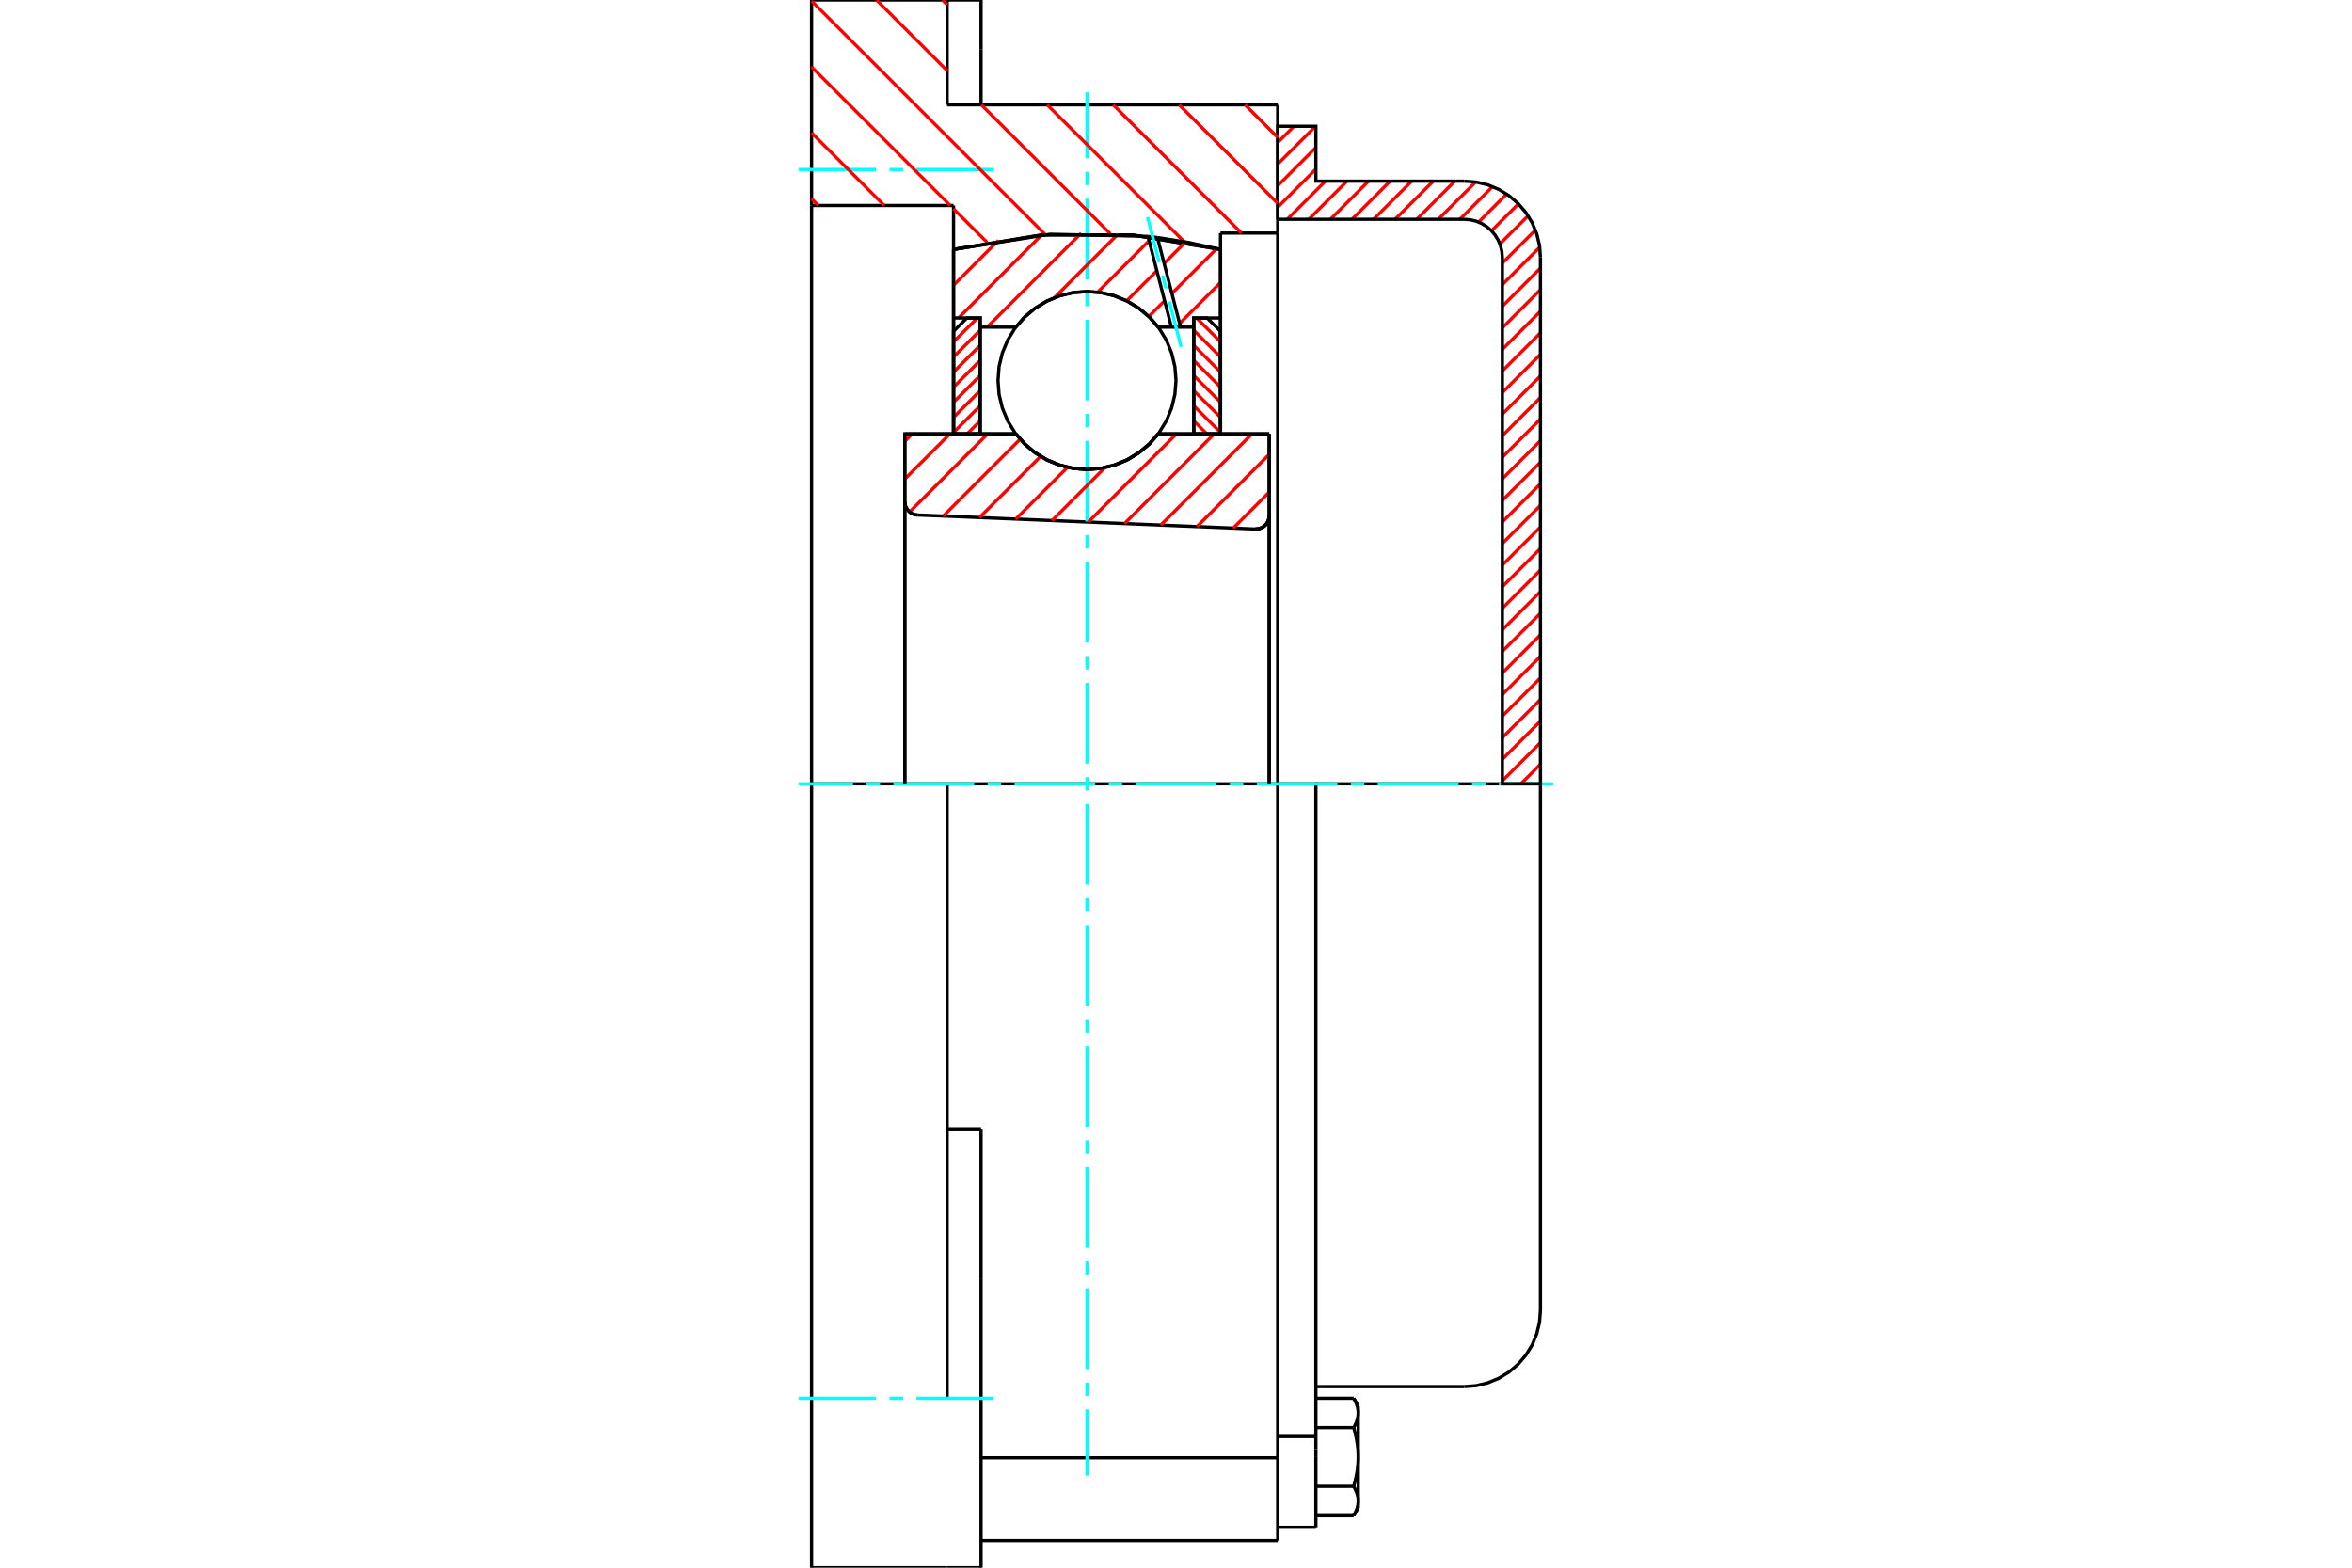 <?xml version="1.0" standalone="no"?>
<!DOCTYPE svg PUBLIC "-//W3C//DTD SVG 1.1//EN"
	"http://www.w3.org/Graphics/SVG/1.1/DTD/svg11.dtd">
<svg xmlns="http://www.w3.org/2000/svg" height="100%" width="100%" viewBox="0 0 36000 24000">
	<rect x="-1800" y="-1200" width="39600" height="26400" style="fill:#FFF"/>
	<g style="fill:none; fill-rule:evenodd" transform="matrix(1 0 0 1 0 0)">
		<g style="fill:none; stroke:#000; stroke-width:50; shape-rendering:geometricPrecision">
			<polyline points="19214,8099 19247,8098 19279,8091 19310,8080 19339,8063 19364,8043 19386,8018 19404,7990 19416,7960 19424,7928 19427,7895"/>
			<line x1="19427" y1="6642" x2="19427" y2="7895"/>
			<line x1="17728" y1="6642" x2="19427" y2="6642"/>
			<polyline points="15548,6642 15687,6800 15848,6935 16029,7043 16223,7122 16428,7171 16638,7187 16848,7171 17052,7122 17247,7043 17427,6935 17589,6800 17728,6642"/>
			<line x1="13849" y1="6642" x2="15548" y2="6642"/>
			<line x1="13849" y1="7680" x2="13849" y2="6642"/>
			<polyline points="13849,7680 13851,7711 13858,7741 13870,7770 13886,7797 13906,7821 13929,7842 13955,7859 13983,7872 14013,7880 14044,7884"/>
			<line x1="19214" y1="8099" x2="14044" y2="7884"/>
			<line x1="19427" y1="7895" x2="19427" y2="12000"/>
			<line x1="13849" y1="7680" x2="13849" y2="12000"/>
			<polyline points="19214,8099 19247,8098 19279,8091 19310,8080 19339,8063 19364,8043 19386,8018 19404,7990 19416,7960 19424,7928 19427,7895"/>
			<line x1="19557" y1="23582" x2="19557" y2="22316"/>
			<line x1="15016" y1="22316" x2="19557" y2="22316"/>
			<line x1="14497" y1="1605" x2="19557" y2="1605"/>
			<line x1="19557" y1="12000" x2="19557" y2="22316"/>
			<line x1="19557" y1="12000" x2="14497" y2="12000"/>
			<line x1="15016" y1="17283" x2="14497" y2="17283"/>
			<line x1="14497" y1="12000" x2="12422" y2="12000"/>
			<line x1="14595" y1="3146" x2="12422" y2="3146"/>
			<line x1="14595" y1="3819" x2="14595" y2="3146"/>
			<polyline points="18681,3819 17325,3596 15951,3596 14595,3819"/>
			<line x1="18681" y1="3568" x2="18681" y2="3819"/>
			<line x1="19557" y1="3568" x2="18681" y2="3568"/>
			<line x1="19557" y1="1605" x2="19557" y2="3568"/>
			<line x1="14497" y1="0" x2="14497" y2="1605"/>
			<line x1="12422" y1="0" x2="14497" y2="0"/>
			<line x1="12422" y1="3146" x2="12422" y2="0"/>
			<line x1="18681" y1="3819" x2="18681" y2="6642"/>
			<line x1="14595" y1="6642" x2="14595" y2="3819"/>
			<line x1="19557" y1="3568" x2="19557" y2="12000"/>
			<line x1="12422" y1="12000" x2="12422" y2="3146"/>
			<polyline points="12422,24000 12422,21405 12422,12000"/>
			<line x1="15016" y1="19571" x2="15016" y2="17283"/>
			<line x1="14497" y1="21405" x2="14497" y2="12000"/>
			<line x1="15016" y1="24000" x2="15016" y2="19571"/>
			<line x1="15016" y1="760" x2="15016" y2="0"/>
			<line x1="15016" y1="1605" x2="15016" y2="760"/>
			<line x1="12422" y1="24000" x2="14497" y2="24000"/>
			<line x1="15016" y1="23582" x2="19557" y2="23582"/>
			<line x1="15016" y1="0" x2="14497" y2="0"/>
			<line x1="14497" y1="24000" x2="15016" y2="24000"/>
			<line x1="19557" y1="21991" x2="20141" y2="21991"/>
			<line x1="20141" y1="22199" x2="20141" y2="21991"/>
			<line x1="20141" y1="22304" x2="20141" y2="22199"/>
			<line x1="20141" y1="23381" x2="20141" y2="22304"/>
			<polyline points="20141,21991 20141,12000 19557,12000"/>
			<polyline points="20720,21854 20724,21847 20728,21840 20731,21833 20735,21826 20739,21820 20742,21813 20745,21806 20748,21799 20751,21793 20754,21786 20757,21780 20760,21773 20762,21767 20765,21760 20767,21754 20769,21747 20771,21741 20773,21735 20775,21729 20777,21722 20778,21716 20780,21710 20781,21704 20782,21697 20784,21691 20785,21685 20786,21679 20786,21673 20787,21667 20788,21660 20788,21654 20789,21648 20789,21642 20789,21636 20789,21630"/>
			<polyline points="20789,22304 20789,22291 20789,22279 20789,22267 20788,22254 20788,22242 20787,22230 20786,22218 20786,22205 20785,22193 20784,22181 20782,22168 20781,22156 20780,22144 20778,22131 20777,22119 20775,22106 20773,22094 20771,22081 20769,22068 20767,22056 20765,22043 20762,22030 20760,22017 20757,22004 20754,21991 20751,21978 20748,21965 20745,21951 20742,21938 20739,21924 20735,21910 20731,21897 20728,21883 20724,21869 20720,21854"/>
			<line x1="20789" y1="21630" x2="20789" y2="22304"/>
			<polyline points="20789,22978 20789,22972 20789,22966 20789,22959 20788,22953 20788,22947 20787,22941 20786,22935 20786,22929 20785,22922 20784,22916 20782,22910 20781,22904 20780,22898 20778,22892 20777,22885 20775,22879 20773,22873 20771,22866 20769,22860 20767,22854 20765,22847 20762,22841 20760,22835 20757,22828 20754,22821 20751,22815 20748,22808 20745,22802 20742,22795 20739,22788 20735,22781 20731,22774 20728,22767 20724,22760 20720,22753"/>
			<line x1="20789" y1="22304" x2="20789" y2="22978"/>
			<polyline points="20720,22753 20724,22739 20728,22725 20731,22711 20735,22697 20739,22683 20742,22670 20745,22656 20748,22643 20751,22630 20754,22617 20757,22603 20760,22590 20762,22578 20765,22565 20767,22552 20769,22539 20771,22527 20773,22514 20775,22501 20777,22489 20778,22476 20780,22464 20781,22452 20782,22439 20784,22427 20785,22415 20786,22402 20786,22390 20787,22378 20788,22365 20788,22353 20789,22341 20789,22328 20789,22316 20789,22304"/>
			<line x1="20789" y1="22978" x2="20789" y2="23082"/>
			<polyline points="20720,23203 20724,23195 20728,23188 20731,23181 20735,23175 20739,23168 20742,23161 20745,23154 20748,23147 20751,23141 20754,23134 20757,23128 20760,23121 20762,23115 20765,23108 20767,23102 20769,23096 20771,23089 20773,23083 20775,23077 20777,23070 20778,23064 20780,23058 20781,23052 20782,23046 20784,23039 20785,23033 20786,23027 20786,23021 20787,23015 20788,23009 20788,23003 20789,22996 20789,22990 20789,22984 20789,22978"/>
			<polyline points="20789,21630 20789,21624 20789,21617 20789,21611 20788,21605 20788,21599 20787,21593 20786,21587 20786,21580 20785,21574 20784,21568 20782,21562 20781,21556 20780,21550 20778,21543 20777,21537 20775,21531 20773,21525 20771,21518 20769,21512 20767,21506 20765,21499 20762,21493 20760,21486 20757,21480 20754,21473 20751,21467 20748,21460 20745,21453 20742,21447 20739,21440 20735,21433 20731,21426 20728,21419 20724,21412 20720,21405"/>
			<line x1="20789" y1="21525" x2="20789" y2="21630"/>
			<line x1="20141" y1="23203" x2="20720" y2="23203"/>
			<line x1="20141" y1="22753" x2="20720" y2="22753"/>
			<line x1="20141" y1="21854" x2="20720" y2="21854"/>
			<line x1="20141" y1="21405" x2="20720" y2="21405"/>
			<polyline points="23578,12000 22411,12000 20141,12000"/>
			<line x1="23578" y1="20059" x2="23578" y2="12000"/>
			<line x1="19557" y1="23381" x2="20141" y2="23381"/>
			<line x1="20720" y1="23203" x2="20789" y2="23082"/>
			<line x1="20789" y1="21525" x2="20720" y2="21405"/>
			<polyline points="22411,21227 22593,21213 22772,21170 22941,21100 23097,21004 23236,20885 23355,20746 23451,20590 23521,20420 23564,20242 23578,20059"/>
			<line x1="20141" y1="21227" x2="22411" y2="21227"/>
		</g>
		<g style="fill:none; stroke:#0FF; stroke-width:50; shape-rendering:geometricPrecision">
			<line x1="16638" y1="22589" x2="16638" y2="21576"/>
			<line x1="16638" y1="21371" x2="16638" y2="21165"/>
			<line x1="16638" y1="20959" x2="16638" y2="19723"/>
			<line x1="16638" y1="19517" x2="16638" y2="19311"/>
			<line x1="16638" y1="19105" x2="16638" y2="17869"/>
			<line x1="16638" y1="17664" x2="16638" y2="17458"/>
			<line x1="16638" y1="17252" x2="16638" y2="16016"/>
			<line x1="16638" y1="15810" x2="16638" y2="15604"/>
			<line x1="16638" y1="15398" x2="16638" y2="14162"/>
			<line x1="16638" y1="13956" x2="16638" y2="13751"/>
			<line x1="16638" y1="13545" x2="16638" y2="12309"/>
			<line x1="16638" y1="12103" x2="16638" y2="11897"/>
			<line x1="16638" y1="11691" x2="16638" y2="10455"/>
			<line x1="16638" y1="10249" x2="16638" y2="10044"/>
			<line x1="16638" y1="9838" x2="16638" y2="8602"/>
			<line x1="16638" y1="8396" x2="16638" y2="8190"/>
			<line x1="16638" y1="7984" x2="16638" y2="6748"/>
			<line x1="16638" y1="6542" x2="16638" y2="6336"/>
			<line x1="16638" y1="6131" x2="16638" y2="4895"/>
			<line x1="16638" y1="4689" x2="16638" y2="4483"/>
			<line x1="16638" y1="4277" x2="16638" y2="3041"/>
			<line x1="16638" y1="2835" x2="16638" y2="2629"/>
			<line x1="16638" y1="2424" x2="16638" y2="1411"/>
			<line x1="12227" y1="12000" x2="13057" y2="12000"/>
			<line x1="13263" y1="12000" x2="13469" y2="12000"/>
			<line x1="13675" y1="12000" x2="14911" y2="12000"/>
			<line x1="15117" y1="12000" x2="15323" y2="12000"/>
			<line x1="15529" y1="12000" x2="16764" y2="12000"/>
			<line x1="16970" y1="12000" x2="17176" y2="12000"/>
			<line x1="17382" y1="12000" x2="18618" y2="12000"/>
			<line x1="18824" y1="12000" x2="19030" y2="12000"/>
			<line x1="19236" y1="12000" x2="20471" y2="12000"/>
			<line x1="20677" y1="12000" x2="20883" y2="12000"/>
			<line x1="21089" y1="12000" x2="22325" y2="12000"/>
			<line x1="22531" y1="12000" x2="22737" y2="12000"/>
			<line x1="22943" y1="12000" x2="23773" y2="12000"/>
			<line x1="12227" y1="2595" x2="13410" y2="2595"/>
			<line x1="13616" y1="2595" x2="13822" y2="2595"/>
			<line x1="14028" y1="2595" x2="15211" y2="2595"/>
			<line x1="12227" y1="21405" x2="13410" y2="21405"/>
			<line x1="13616" y1="21405" x2="13822" y2="21405"/>
			<line x1="14028" y1="21405" x2="15211" y2="21405"/>
		</g>
		<g style="fill:none; stroke:#F00; stroke-width:50; shape-rendering:geometricPrecision">
			<line x1="23578" y1="11700" x2="23279" y2="12000"/>
			<line x1="23578" y1="11370" x2="22995" y2="11954"/>
			<line x1="23578" y1="11040" x2="22995" y2="11624"/>
			<line x1="23578" y1="10710" x2="22995" y2="11293"/>
			<line x1="23578" y1="10379" x2="22995" y2="10963"/>
			<line x1="23578" y1="10049" x2="22995" y2="10633"/>
			<line x1="23578" y1="9719" x2="22995" y2="10303"/>
			<line x1="23578" y1="9389" x2="22995" y2="9972"/>
			<line x1="23578" y1="9058" x2="22995" y2="9642"/>
			<line x1="23578" y1="8728" x2="22995" y2="9312"/>
			<line x1="23578" y1="8398" x2="22995" y2="8982"/>
			<line x1="23578" y1="8068" x2="22995" y2="8651"/>
			<line x1="23578" y1="7737" x2="22995" y2="8321"/>
			<line x1="23578" y1="7407" x2="22995" y2="7991"/>
			<line x1="23578" y1="7077" x2="22995" y2="7661"/>
			<line x1="23578" y1="6747" x2="22995" y2="7331"/>
			<line x1="23578" y1="6416" x2="22995" y2="7000"/>
			<line x1="23578" y1="6086" x2="22995" y2="6670"/>
			<line x1="23578" y1="5756" x2="22995" y2="6340"/>
			<line x1="23578" y1="5426" x2="22995" y2="6010"/>
			<line x1="23578" y1="5096" x2="22995" y2="5679"/>
			<line x1="23578" y1="4765" x2="22995" y2="5349"/>
			<line x1="23578" y1="4435" x2="22995" y2="5019"/>
			<line x1="23578" y1="4105" x2="22995" y2="4689"/>
			<line x1="23568" y1="3785" x2="22995" y2="4358"/>
			<line x1="23501" y1="3522" x2="22995" y2="4028"/>
			<line x1="23389" y1="3304" x2="22957" y2="3735"/>
			<line x1="23241" y1="3121" x2="22829" y2="3533"/>
			<line x1="23061" y1="2971" x2="22632" y2="3400"/>
			<line x1="22845" y1="2857" x2="22345" y2="3357"/>
			<line x1="22585" y1="2787" x2="22015" y2="3357"/>
			<line x1="22268" y1="2773" x2="21685" y2="3357"/>
			<line x1="21938" y1="2773" x2="21354" y2="3357"/>
			<line x1="21608" y1="2773" x2="21024" y2="3357"/>
			<line x1="21278" y1="2773" x2="20694" y2="3357"/>
			<line x1="20947" y1="2773" x2="20364" y2="3357"/>
			<line x1="20617" y1="2773" x2="20033" y2="3357"/>
			<line x1="20287" y1="2773" x2="19703" y2="3357"/>
			<line x1="20141" y1="2589" x2="19557" y2="3173"/>
			<line x1="20141" y1="2259" x2="19557" y2="2843"/>
			<line x1="20136" y1="1933" x2="19557" y2="2512"/>
			<line x1="19806" y1="1933" x2="19557" y2="2182"/>
		</g>
		<g style="fill:none; stroke:#000; stroke-width:50; shape-rendering:geometricPrecision">
			<polyline points="19557,3357 19557,1933 20141,1933 20141,2773 22411,2773"/>
			<polyline points="23578,3941 23564,3758 23521,3580 23451,3410 23355,3254 23236,3115 23097,2996 22941,2900 22772,2830 22593,2787 22411,2773"/>
			<polyline points="23578,3941 23578,12000 22995,12000 22995,3941 22987,3849 22966,3760 22931,3676 22883,3597 22824,3528 22754,3468 22676,3420 22591,3385 22502,3364 22411,3357 19557,3357"/>
		</g>
		<g style="fill:none; stroke:#F00; stroke-width:50; shape-rendering:geometricPrecision">
			<line x1="19058" y1="1605" x2="19557" y2="2104"/>
			<line x1="18049" y1="1605" x2="19557" y2="3114"/>
			<line x1="17040" y1="1605" x2="19002" y2="3568"/>
			<line x1="14425" y1="0" x2="14497" y2="72"/>
			<line x1="16030" y1="1605" x2="18126" y2="3701"/>
			<line x1="13416" y1="0" x2="14497" y2="1081"/>
			<line x1="15021" y1="1605" x2="16994" y2="3578"/>
			<line x1="12422" y1="15" x2="16000" y2="3593"/>
			<line x1="12422" y1="1024" x2="14544" y2="3146"/>
			<line x1="14595" y1="3197" x2="15108" y2="3710"/>
			<line x1="12422" y1="2033" x2="13535" y2="3146"/>
			<line x1="12422" y1="3042" x2="12526" y2="3146"/>
		</g>
		<g style="fill:none; stroke:#000; stroke-width:50; shape-rendering:geometricPrecision">
			<polyline points="18681,3819 17325,3596 15951,3596 14595,3819"/>
		</g>
		<g style="fill:none; stroke:#F00; stroke-width:50; shape-rendering:geometricPrecision">
			<line x1="14960" y1="4868" x2="14595" y2="5233"/>
			<line x1="15003" y1="5056" x2="14595" y2="5465"/>
			<line x1="15003" y1="5287" x2="14595" y2="5696"/>
			<line x1="15003" y1="5518" x2="14595" y2="5927"/>
			<line x1="15003" y1="5749" x2="14595" y2="6158"/>
			<line x1="15003" y1="5981" x2="14595" y2="6389"/>
			<line x1="15003" y1="6212" x2="14595" y2="6620"/>
			<line x1="15003" y1="6443" x2="14804" y2="6642"/>
		</g>
		<g style="fill:none; stroke:#000; stroke-width:50; shape-rendering:geometricPrecision">
			<polyline points="15003,6642 15003,4868 14799,4868 14595,5072 14595,6642 15003,6642"/>
		</g>
		<g style="fill:none; stroke:#F00; stroke-width:50; shape-rendering:geometricPrecision">
			<line x1="18315" y1="4868" x2="18681" y2="5233"/>
			<line x1="18272" y1="5056" x2="18681" y2="5465"/>
			<line x1="18272" y1="5287" x2="18681" y2="5696"/>
			<line x1="18272" y1="5518" x2="18681" y2="5927"/>
			<line x1="18272" y1="5749" x2="18681" y2="6158"/>
			<line x1="18272" y1="5981" x2="18681" y2="6389"/>
			<line x1="18272" y1="6212" x2="18681" y2="6620"/>
			<line x1="18272" y1="6443" x2="18472" y2="6642"/>
		</g>
		<g style="fill:none; stroke:#000; stroke-width:50; shape-rendering:geometricPrecision">
			<polyline points="18272,6642 18272,4868 18477,4868 18681,5072 18681,6642 18272,6642"/>
			<polyline points="18000,5825 17983,5612 17933,5404 17852,5206 17740,5024 17601,4862 17438,4723 17256,4611 17059,4529 16851,4479 16638,4463 16425,4479 16217,4529 16019,4611 15837,4723 15675,4862 15536,5024 15424,5206 15342,5404 15292,5612 15276,5825 15292,6038 15342,6246 15424,6443 15536,6626 15675,6788 15837,6927 16019,7039 16217,7120 16425,7170 16638,7187 16851,7170 17059,7120 17256,7039 17438,6927 17601,6788 17740,6626 17852,6443 17933,6246 17983,6038 18000,5825"/>
		</g>
		<g style="fill:none; stroke:#F00; stroke-width:50; shape-rendering:geometricPrecision">
			<line x1="18681" y1="4326" x2="18056" y2="4952"/>
			<line x1="18623" y1="3806" x2="17937" y2="4492"/>
			<line x1="17825" y1="4604" x2="17584" y2="4846"/>
			<line x1="18147" y1="3704" x2="17818" y2="4033"/>
			<line x1="17707" y1="4145" x2="17245" y2="4606"/>
			<line x1="17588" y1="3686" x2="16801" y2="4473"/>
			<line x1="17113" y1="3583" x2="16137" y2="4559"/>
			<line x1="16549" y1="3569" x2="15110" y2="5008"/>
			<line x1="15943" y1="3597" x2="14672" y2="4868"/>
			<line x1="15281" y1="3681" x2="14595" y2="4367"/>
		</g>
		<g style="fill:none; stroke:#000; stroke-width:50; shape-rendering:geometricPrecision">
			<polyline points="14595,6642 14595,4868 14595,3819"/>
			<polyline points="17571,3619 16074,3586 14595,3819"/>
			<polyline points="17716,3637 17643,3628 17571,3619"/>
			<polyline points="18681,3819 18201,3714 17716,3637"/>
			<polyline points="18681,3819 18681,4868 18272,4868 18272,5008 18272,6642"/>
			<polyline points="18272,5008 18070,5008 17930,5008 17728,5008 17589,4850 17427,4715 17247,4607 17052,4527 16848,4479 16638,4463 16428,4479 16223,4527 16029,4607 15848,4715 15687,4850 15548,5008 15003,5008 15003,6642"/>
			<polyline points="15003,5008 15003,4868 14595,4868"/>
			<line x1="18681" y1="4868" x2="18681" y2="6642"/>
		</g>
		<g style="fill:none; stroke:#0FF; stroke-width:50; shape-rendering:geometricPrecision">
			<line x1="18078" y1="5311" x2="17899" y2="4617"/>
			<line x1="17847" y1="4417" x2="17796" y2="4218"/>
			<line x1="17744" y1="4019" x2="17565" y2="3324"/>
		</g>
		<g style="fill:none; stroke:#000; stroke-width:50; shape-rendering:geometricPrecision">
			<line x1="17930" y1="5008" x2="17571" y2="3619"/>
			<line x1="18070" y1="5008" x2="17716" y2="3637"/>
		</g>
		<g style="fill:none; stroke:#F00; stroke-width:50; shape-rendering:geometricPrecision">
			<line x1="19427" y1="7534" x2="18876" y2="8085"/>
			<line x1="19427" y1="6956" x2="18321" y2="8062"/>
			<line x1="19163" y1="6642" x2="17766" y2="8039"/>
			<line x1="18585" y1="6642" x2="17212" y2="8016"/>
			<line x1="18007" y1="6642" x2="16657" y2="7993"/>
			<line x1="16912" y1="7159" x2="16102" y2="7970"/>
			<line x1="16340" y1="7154" x2="15547" y2="7946"/>
			<line x1="15928" y1="6987" x2="14992" y2="7923"/>
			<line x1="15615" y1="6723" x2="14438" y2="7900"/>
			<line x1="15118" y1="6642" x2="13923" y2="7837"/>
			<line x1="14540" y1="6642" x2="13849" y2="7333"/>
			<line x1="13962" y1="6642" x2="13849" y2="6755"/>
		</g>
		<g style="fill:none; stroke:#000; stroke-width:50; shape-rendering:geometricPrecision">
			<polyline points="13849,7680 13851,7711 13858,7741 13870,7770 13886,7797 13906,7821 13929,7842 13955,7859 13983,7872 14013,7880 14044,7884"/>
			<polyline points="19214,8099 19247,8098 19279,8091 19310,8080 19339,8063 19364,8043 19386,8018 19404,7990 19416,7960 19424,7928 19427,7895"/>
			<polyline points="19427,6642 19018,6642 17728,6642"/>
			<polyline points="15548,6642 15687,6800 15848,6935 16029,7043 16223,7122 16428,7171 16638,7187 16848,7171 17052,7122 17247,7043 17427,6935 17589,6800 17728,6642"/>
			<polyline points="15548,6642 14257,6642 13849,6642 13849,12000"/>
			<line x1="19427" y1="12000" x2="19427" y2="6642"/>
		</g>
	</g>
</svg>
